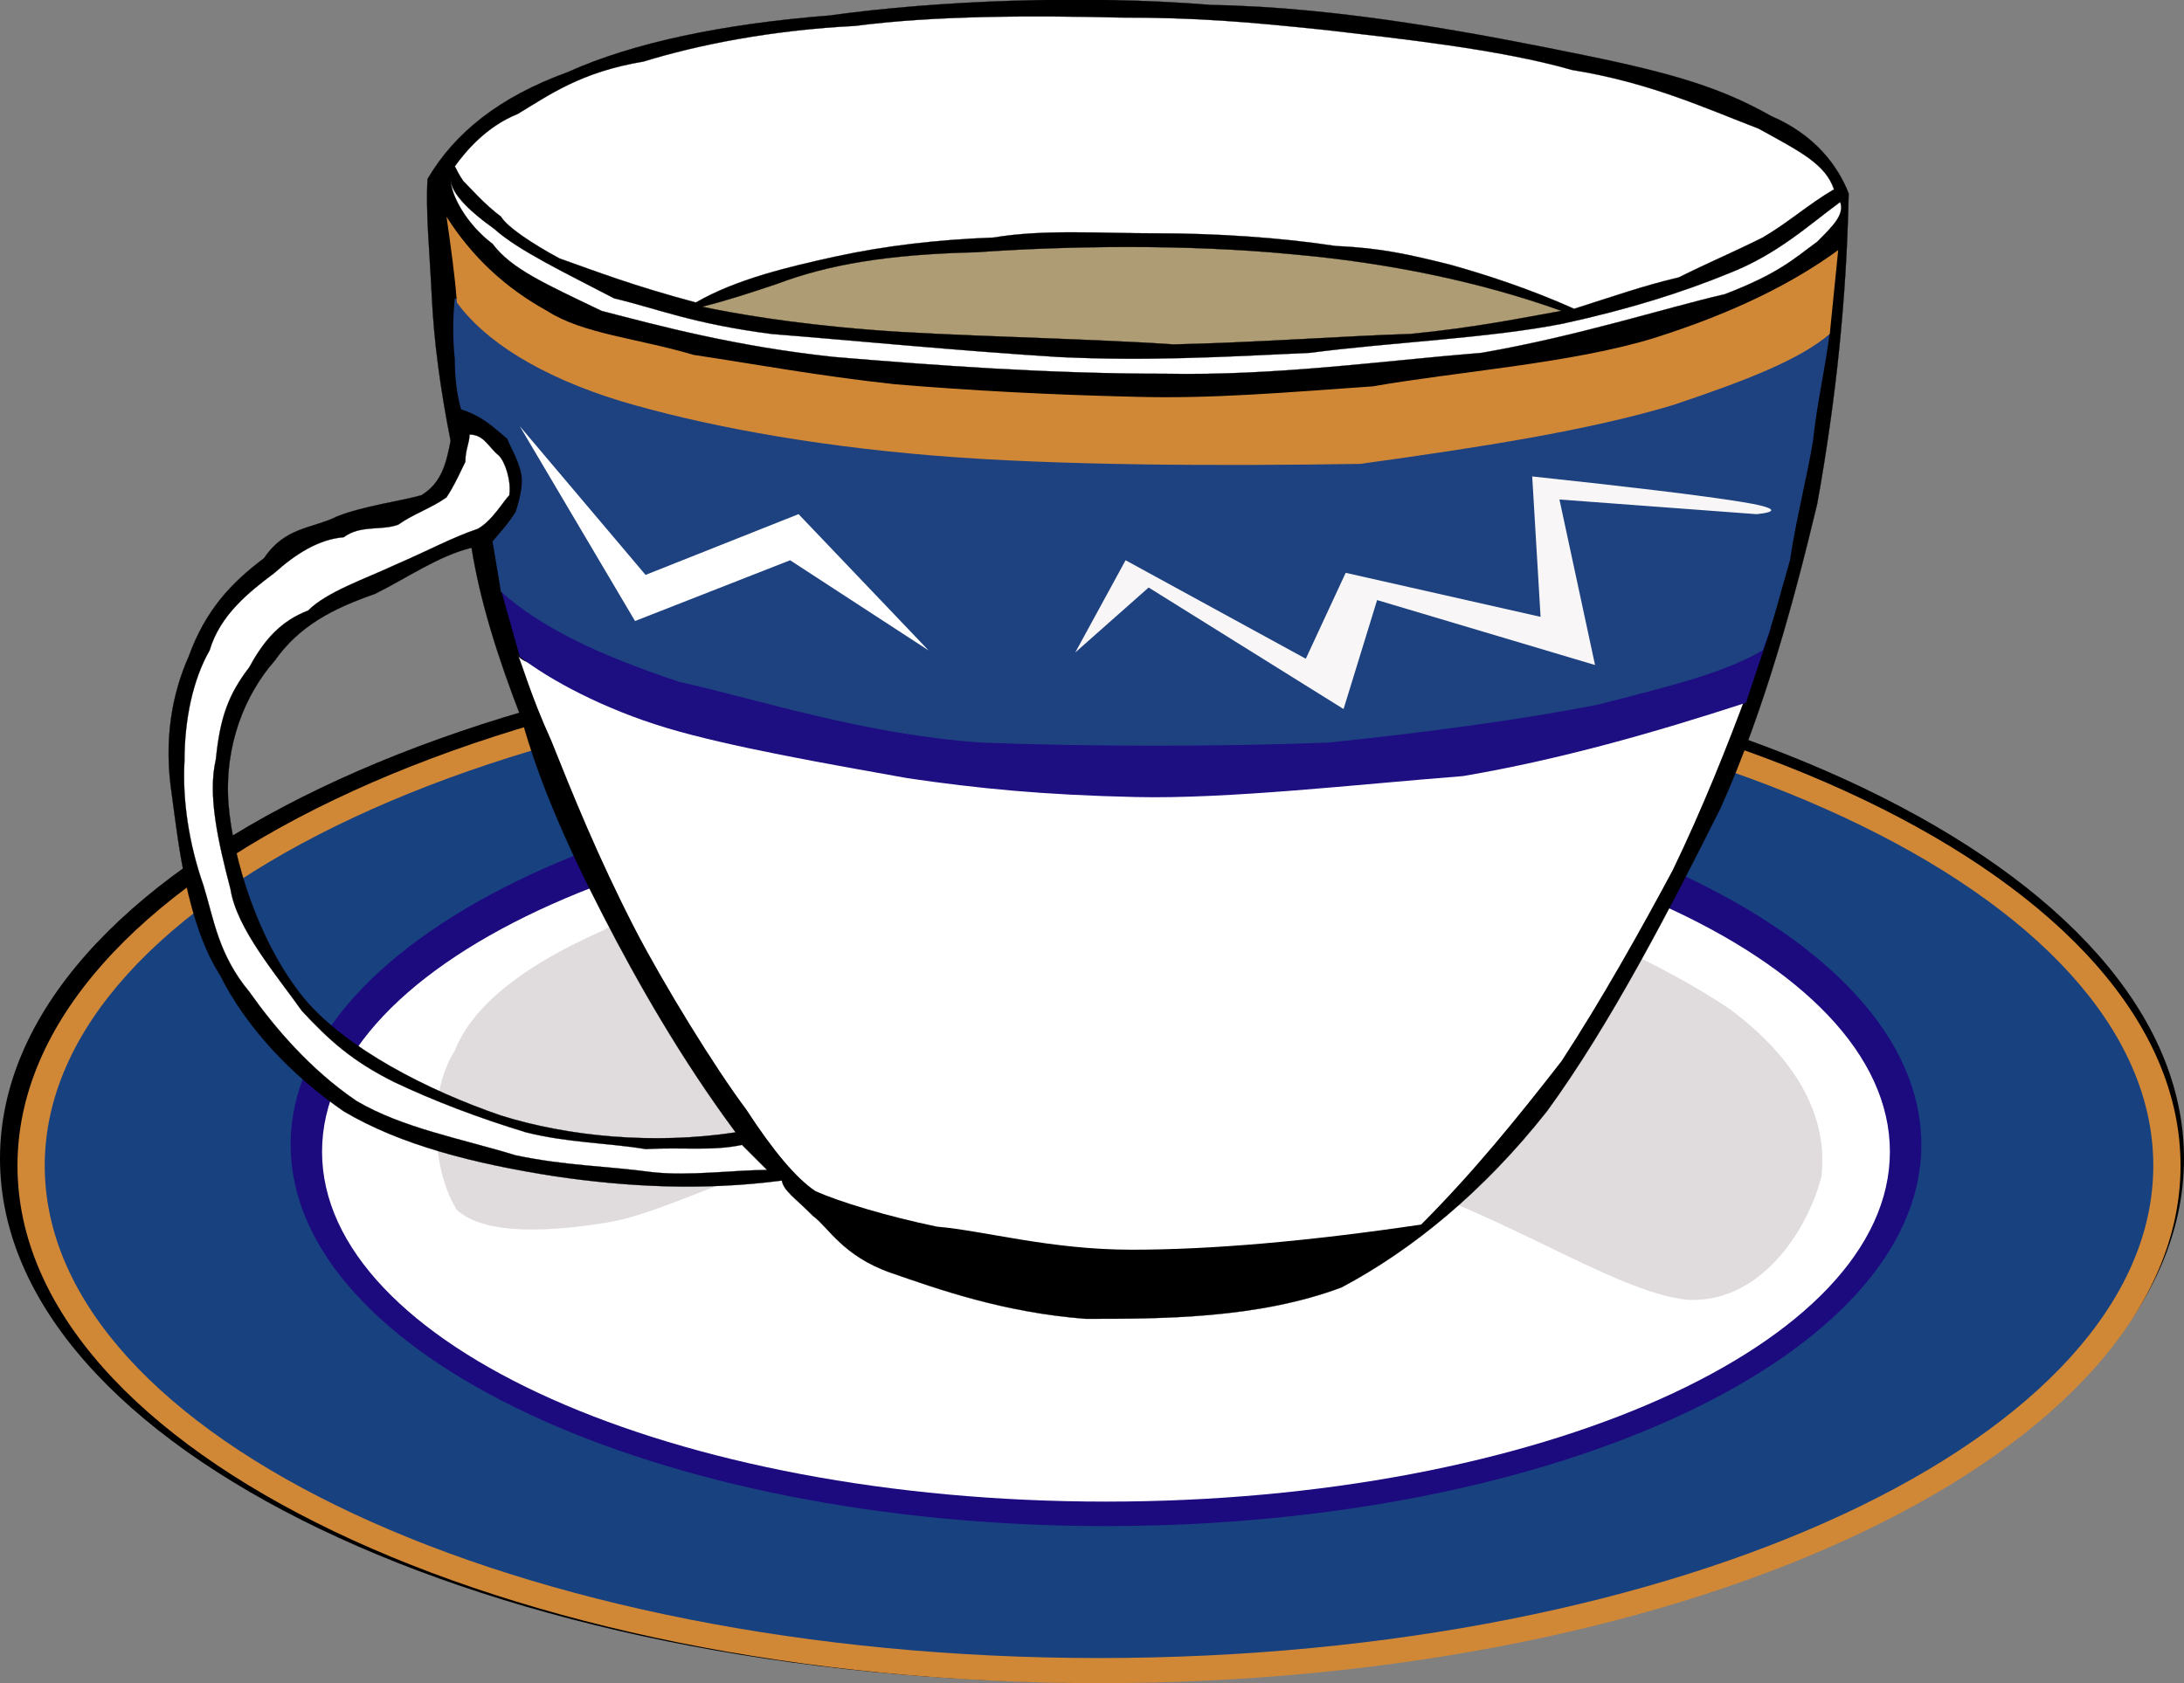 <svg xmlns="http://www.w3.org/2000/svg" overflow="visible" viewBox="0 0 348.64 268.757"><rect x="0" y="0" width="348.64" height="268.757" fill="#808080" stroke="none"/><switch><g><g clip-rule="evenodd" fill-rule="evenodd"><path d="M174.32 101.36c96.228 0 174.32 37.472 174.32 83.643 0 46.181-78.093 83.647-174.32 83.647C78.097 268.65 0 231.18 0 185c0-46.17 78.097-83.64 174.32-83.64"/><path fill="#D18836" d="M175.44 103.47c95.301 0 172.65 37.026 172.65 82.653 0 45.617-77.35 82.631-172.65 82.631-95.301 0-172.65-37.014-172.65-82.631-.004-45.62 77.344-82.65 172.65-82.65"/><path fill="#184180" d="M175.44 107.49c92.896 0 168.3 35.234 168.3 78.638s-75.406 78.618-168.3 78.618c-92.899 0-168.3-35.215-168.3-78.618s75.396-78.64 168.3-78.64"/><path fill="#1C0A7F" d="M176.55 121.88c71.85 0 130.16 27.274 130.16 60.893 0 33.618-58.306 60.902-130.16 60.902-71.848 0-130.15-27.284-130.15-60.902-.002-33.62 58.3-60.89 130.15-60.89"/><path fill="#FFF" d="M176.55 128.01c69.071 0 125.14 25.042 125.14 55.883 0 30.842-56.064 55.874-125.14 55.874-69.075 0-125.14-25.032-125.14-55.874.003-30.84 56.07-55.88 125.14-55.88"/><path fill="#E0DBDC" d="M72.938 193.19c-3.677-5.699-5.015-18.079-.333-25.432 3.008-7.696 12.044-14.05 23.422-19.077 12.38-6.681 27.102-11.038 47.846-13.043 20.072-2.011 49.852-3.014 72.605 2.005 22.084 4.013 46.172 14.396 59.56 23.418 11.708 8.694 15.72 18.08 14.722 26.774-1.68 7.025-8.703 20.076-21.085 19.732-12.38-.999-33.119-16.392-53.196-20.404-21.746-5.027-52.197-6.698-71.938-5.027-20.408.672-35.802 11.054-47.512 13.052-12.379 2.02-20.406 1.35-24.09-1.99z"/><path d="M295.11 30.908c-1.67-4.353-5.355-9.371-12.38-12.38-7.697-4.352-15.058-6.694-29.779-9.702-16.393-3.35-38.81-7.697-59.56-8.033-20.408-1.675-44.166-.667-60.894 1.675-17.062 1.339-31.448 4.347-41.824 9.03-11.04 4.017-18.066 9.708-22.417 17.068-.331 5.019.336 11.708.671 18.733.336 7.029 1.338 14.722 3.009 23.09-.667 3.345-1.338 6.689-4.683 8.695-3.682 1.008-9.036 1.674-13.384 3.349-4.016 2.006-8.364 1.67-11.708 6.689-5.356 4.017-9.372 8.368-12.049 15.729-2.673 6.022-4.012 13.383-2.673 22.083 1.003 7.361 2.342 20.399 7.692 28.768 4.016 8.042 11.042 15.738 19.74 21.746 9.036 5.356 20.744 8.369 33.797 10.384 11.373 1.67 23.42 2.342 36.132.672.336 1.67 2.01 2.669 5.02 5.682 2.34 1.67 4.682 6.354 12.38 9.04 7.696 2.668 18.069 6.354 31.118 7.353 12.049 0 27.432 0 40.822-5.011 11.372-6.027 22.753-15.394 32.791-28.119 10.029-13.704 19.733-32.456 27.765-48.507 7.026-15.725 11.717-33.125 15.394-48.518 3.01-16.716 4.68-32.777 5.02-49.504zM75.28 87.454c-5.355 1.338-10.038 4.683-15.394 7.361-6.688 2.341-12.044 5.019-16.06 10.705-4.684 5.355-8.028 13.383-7.362 22.75.671 8.699 4.684 22.078 12.044 31.118 6.693 8.024 19.742 14.722 31.455 18.733 10.704 3.358 24.424 4.685 37.47 2.687-8.698-11.708-15.724-24.088-21.074-34.472-6.027-11.708-10.374-21.747-13.052-31.449-4.018-10.37-6.692-19.073-8.031-27.436z" stroke="#000" stroke-miterlimit="10" stroke-width=".036"/><path d="M74.947 69.382c2.342 0 3.009 2.01 4.684 3.349 1.002 1.003 2.01 4.012 1.674 6.354-1.007 1.008-2.678 4.016-5.02 5.355-4.016 1.339-8.362 3.68-13.052 5.686-5.018 2.347-11.04 4.353-14.05 7.365-4.352 1.67-7.024 4.683-9.37 9.032-3.346 4.352-4.684 8.032-5.351 14.722-1.339 5.69.335 13.052 2.341 20.753 1.004 6.354 7.362 13.705 11.378 19.405 4.348 4.683 8.028 8.023 14.722 11.363 6.358 3.014 13.382 5.7 21.08 8.041 6.688 1.671 13.046 1.671 19.07 2.669 6.022-.327 10.704.345 15.392-.671l4.013 4.011c-5.351 0-12.38 1.017-18.402.345-7.362-.998-13.72-.998-21.746-2.687-8.7-2.668-18.068-4.339-25.428-8.694-7.362-5.011-13.051-11.709-17.067-17.391-5.016-6.027-5.687-11.709-7.357-17.063-2.346-6.698-3.349-13.723-3.013-19.745 0-6.694 1.338-13.053 4.016-17.736 1.67-5.686 6.354-9.366 10.371-12.38 3.349-3.009 7.024-5.35 11.04-5.686 2.678-2.006 6.023-1.003 8.7-2.006 2.342-1.674 5.355-2.678 7.698-4.352 1.338-2.006 2.342-4.348 3.014-5.686.003-2.006.669-3.009.669-4.348zM71.934 28.566c0 2.006 2.347 4.683 7.029 8.028 3.682 3.344 11.373 7.025 19.07 11.041 7.024 1.675 12.38 4.017 25.096 5.686 12.712 1.007 29.78 2.678 45.836 3.681 14.054.671 26.104 0 40.153-.667 12.716-1.675 28.772-2.342 40.48-4.683 10.71-2.342 19.079-5.02 26.439-8.033 7.697-3.009 12.716-7.692 17.727-11.372.672 2.005-.999 3.68-3.677 6.353-3.677 2.678-6.017 5.02-14.722 8.368-10.038 2.342-23.426 6.689-38.811 9.367-16.4 1.339-32.793 3.68-50.526 3.344-18.734 0-36.806-1.338-52.862-2.677-15.729-1.67-28.109-5.015-37.14-7.361-9.036-4.347-14.386-6.689-17.4-10.706-4.018-3.008-6.696-7.696-6.696-10.369z" stroke="#000" stroke-miterlimit="10" stroke-width=".036" fill="#FFF"/><path fill="#FFF" d="M82.645 104.52c.667 1.339 2.004 6.358 5.351 13.719 3.348 8.364 7.36 18.403 13.382 30.116 4.688 9.021 12.716 22.073 17.736 28.771 4.352 6.698 8.028 11.037 11.042 13.052 3.68 1.671 11.375 4.012 19.404 5.682 7.698.672 18.071 3.685 31.118 3.685 12.712 0 28.105-1.342 46.177-4.012 8.359-8.368 15.384-17.063 22.418-26.103 6.354-9.712 12.707-21.075 17.727-30.447 4.691-9.702 8.704-19.741 12.045-28.776-23.753 6.694-48.85 9.703-76.615 10.375-28.775-.671-69.597-6.693-90.008-9.036-20.754-3.01-29.454-5.35-29.785-7.02z"/><path fill="#1D0E82" d="M79.967 94.143l3.008 10.709c4.688 3.675 13.388 8.364 23.422 11.372 10.038 3.014 25.432 5.692 38.479 8.033 11.376 1.67 21.746 2.678 36.468 3.009 14.722.336 35.134-2.006 52.197-3.345 15.729-2.677 30.778-7.025 45.174-11.708l4.012-12.048c-20.749 5.69-44.837 9.035-70.932 10.038-26.766.336-66.247-2.005-87.663-4.347-23.09-2.67-36.144-7.024-44.173-11.707z"/><path fill="#1E4180" d="M72.605 47.635c-.336 3.014-.336 6.693 0 9.703 0 3.013.333 5.691 1.004 8.033 3.344 1.003 5.354 3.008 7.36 4.683.671 1.67 2.342 4.347 2.342 6.689 0 1.339-.336 3.014-1.002 5.019-1.34 2.01-1.676 2.342-3.682 4.684l1.34 8.033c6.358 5.687 15.388 10.038 28.44 14.385 13.384 3.014 29.444 8.369 48.178 9.703 17.398.671 38.483.671 55.547 0 16.055-1.67 30.776-3.68 42.822-6.022 11.709-3.009 20.076-5.019 26.431-8.7 1.679-4.347 2.687-8.7 4.355-14.386.998-6.694 2.678-13.047 3.676-19.069.672-6.358 2.007-11.712 2.678-17.399-22.753 8.699-46.843 13.714-72.266 16.392-26.104 2.01-55.883-1.003-80.307-4.012-24.42-3.676-47.173-10.034-66.915-17.731z"/><path fill="#D18836" d="M71.268 34.588c4.016 6.354 9.366 11.373 16.06 15.053 5.686 3.68 14.386 4.352 23.421 7.03 9.031 1.339 19.742 3.344 32.122 4.683 12.044 1.003 24.424 1.675 38.474 2.006 12.044.335 23.426-.667 37.812-1.67 13.379-2.347 31.786-3.68 44.837-7.697 12.707-4.016 22.082-8.699 29.444-14.055l-1.344 13.383c-4.684 4.017-13.051 7.361-25.096 11.378-13.378 4.016-30.442 6.693-49.848 9.372-21.084.33-48.186.33-68.258-1.339-20.413-1.674-37.477-5.02-49.857-8.7-13.046-4.017-21.746-9.703-26.098-15.729-.32-4.348-.991-9.032-1.657-13.715z"/><path fill="#F8F6F7" d="M280.39 82.098l-31.45-2.341 5.683 26.43-34.79-10.37-5.354 17.399-31.119-19.405-11.711 10.369 8.032-14.722 28.771 15.725 6.363-13.719 31.112 7.03-1.334-22.419h-.009c15.729 1.675 26.776 3.009 33.129 4.017 6.36 1.006 6.03 1.673 2.68 2.009z"/><path fill="#FFF" d="M148.22 103.84l-20.744-21.747-24.424 9.703-20.084-23.753 18.402 31.118 24.76-9.703 22.08 14.382z"/><path d="M124.13 45.294c8.027-3.014 17.398-4.684 31.784-5.02 14.056-1.003 33.46-1.339 50.523.335 15.058 1.339 29.779 4.348 42.831 9.031-5.691 1.008-13.723 2.678-24.097 3.68-10.701.336-23.754 1.339-37.805 1.675-14.725-1.003-36.471-1.339-48.517-2.341-12.716-1.003-22.082-2.678-26.766-3.681 4.03-1.002 8.05-2.341 12.06-3.679z" stroke="#000" stroke-miterlimit="10" stroke-width=".036" fill="#AE9C74"/><path d="M73.945 28.897c1.338 1.339 3.344 3.68 6.022 5.69 1.002 1.67 5.018 4.347 9.366 6.689 5.691 2.011 11.713 4.353 21.751 7.025 6.353-3.68 14.722-5.686 22.414-7.361 7.696-1.67 16.06-2.672 25.096-3.008 8.028-1.339 16.729-.672 26.1-.672 9.366 0 19.74.672 28.437 2.01 7.36.336 11.717 1.339 18.405 3.009 6.019 1.675 13.043 4.016 19.742 7.03 6.353-2.011 11.036-3.68 16.728-5.019 4.683-2.342 8.694-4.017 13.379-6.358 4.02-2.342 7.369-5.355 11.381-7.697-1.343-4.017-5.355-6.022-12.044-9.703-8.705-3.344-17.399-7.361-29.779-9.366-11.709-3.349-27.773-5.02-39.146-6.358-12.716-1.338-20.749-2.01-33.123-2.01-13.72-.332-29.45-.332-42.16 1.338-13.384.672-25.097 3.014-33.795 5.691-10.04 1.669-15.054 5.351-20.072 8.363-5.02 2.006-8.364 6.023-10.04 8.364.33.673.665 1.341 1.337 2.343z" stroke="#000" stroke-miterlimit="10" stroke-width=".036" fill="#FFF"/></g></g></switch></svg>